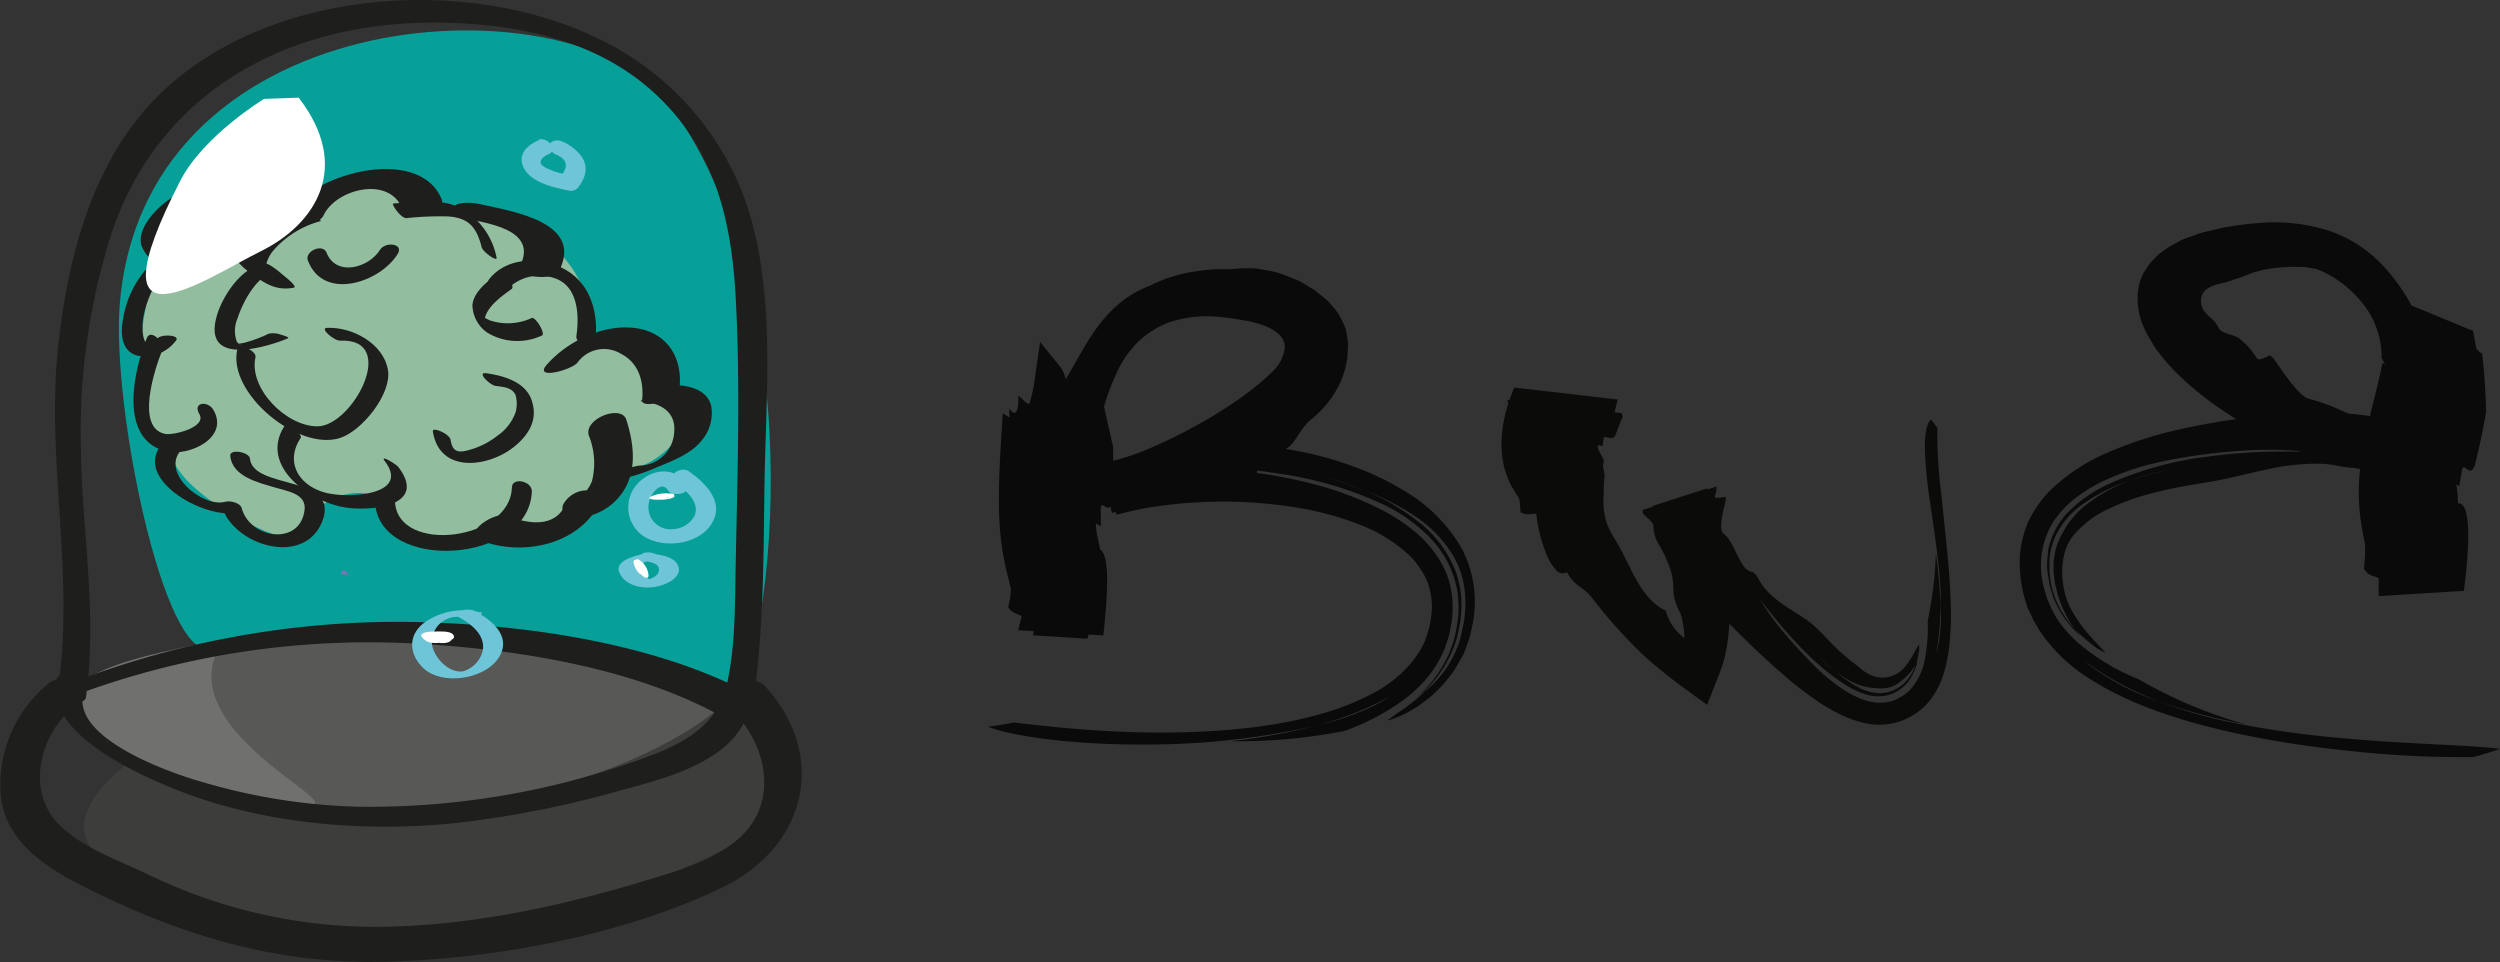 <svg id="bwb" data-name="bwb" xmlns="http://www.w3.org/2000/svg" viewBox="0 0 307.14 118.21"><rect x="0" y="0" width="307.14" height="118.21" fill="#333333" stroke="none"/><defs><style>.cls-1{fill:#06a099;}.cls-2{fill:#585857;}.cls-3{fill:#70706f;}.cls-4{fill:#92bd9e;}.cls-5{fill:#3d3d3b;}.cls-6{fill:#1e1e1c;}.cls-7{fill:#fff;}.cls-8{fill:#6ec5d8;}.cls-9{fill:#7b75b4;}.cls-10{fill:#39a8e0;}.cls-11{opacity:0.8;}.cls-12{fill:#010200;}</style></defs><path class="cls-1" d="M25.72,79.65c-5.61,1.28-12.05-29.75-11-42.34,3.2-38.07,56.62-39.94,67.6-24.5C101,39,94,83.68,90.18,84.76"/><path class="cls-2" d="M39.91,76.8s-24.49,2.67-28.86,6.74c-8.46,7.88,25.28,18.75,38.8,17.08s39-5.61,40-13.85S51.24,77,39.91,76.8Z"/><path class="cls-3" d="M27.36,78.83S8.2,81.21,9.27,86s6.78,8.27,11.22,9.32C62.27,105.21,17.84,93.13,27.36,78.83Z"/><path class="cls-4" d="M32,23.72c1.48,5.11,13.54-3.8,17.91-.6S65,28.2,65,28.2a14.6,14.6,0,0,1,7.75,12.13c3.75,3.25,10.88,8.25,12.5,11-4.82,7.06-8.33,6.13-8.33,6.13s.24-1.72-3,1.92c-4.68,5.32-4.19,4.7-11.64,6.17a31.84,31.84,0,0,1-13.55-.09c.38-6.5-9.25-6.87-12.62,1-6.43-1.68-15-7.25-15.12-11.12-4.75-3.12-3.76-10.45-3.76-10.45s-.18-14.28,6.66-18.76"/><path class="cls-5" d="M16.14,93.47s-9.75,6.69-4,11.73,36.05,19.21,76.41-.66c12.9-6.35,4-22.82,1.59-19.45C85.85,91.2,55.24,108.25,16.14,93.47Z"/><path class="cls-6" d="M38.1,26.21c-4.47-5.14-12.25-5.5-17.65-1.46-1.45,1.08-3.62,3.38-3.08,5.4a4.53,4.53,0,0,0,5.51,2.69c.94-.39-2.46-3.67-3.65-3.18a1.84,1.84,0,0,1-1.1.3l2.49,1.37c1.25,1.1,1.1-.53,1.84-1.61a9.48,9.48,0,0,1,3.45-2.91c1.88-1,7.58-3,9.35-1,.86,1,4.92,2.79,2.84.39Z"/><path class="cls-6" d="M24.63,29c-2.1,1-4.44,1.9-6.18,3.53A12.31,12.31,0,0,0,15.15,39c-.36,1.78-.36,4.14,1.76,4.7a4.81,4.81,0,0,0,4.68-1.82c.66-.74-1.73-.85-2.19-.34-1.94,2.16-2-1.08-1.83-2.39A13.86,13.86,0,0,1,19.4,34.4c1.59-2.55,4.48-3.57,7.06-4.83,1.16-.57-1.23-.87-1.82-.58Z"/><path class="cls-6" d="M18.07,41.45c-1.61,3.92-3.62,12.49,2.32,14,2.78.69,7.85-1.66,5.82-5.1-.68-1.16-2.57-.93-1.73.5,1,1.64-3.19,2.66-4.18,2.46-3.7-.72-1.28-8-.4-10.2.42-1-1.38-2.74-1.84-1.62Z"/><path class="cls-6" d="M20.11,54.33c-4.27,4.38,5.29,9.69,9.12,8.59l-2-.78C28.59,67,37.42,69.74,39.61,64s-8.54-3.76-8.91-7.68c-.07-.77-2.5-1.24-2.41-.31.24,2.57,3.54,3.3,5.56,3.9,1.47.44,3.8.75,3.57,2.72-.52,4.49-6.72,3.59-7.73-.21-.17-.64-1.41-.94-2-.78-2.77.8-8.11-3.6-5.37-6.42.59-.61-1.68-1.5-2.25-.91Z"/><path class="cls-6" d="M35.41,24.21c-2.64.67-7.14,3.14-6.83,6.41.14,1.53,1.67,2.56,2.81,3.37,1.52,1.07,2.83,1.72,4.71,1.35.5-.1-1-1.29-1.14-1.4-.48-.38-1.93-1.74-2.64-1.6-.55.11-1.19,0-1.7.12q2.85,3.11,2.09,1.47a2,2,0,0,1-.11-.74,4.15,4.15,0,0,1,1.05-2.49,11.69,11.69,0,0,1,5.79-3.55,12.89,12.89,0,0,0-1.8-1.77c-.49-.36-1.56-1.34-2.24-1.17Z"/><path class="cls-6" d="M30.73,33.07c-2.19,1.27-4.41,5-4.36,7.5.08,4.13,7,1.84,9,1,.3-.13-.77-.43-.82-.44A2.77,2.77,0,0,0,33,41a15.57,15.57,0,0,1-3.16,1.15,3.08,3.08,0,0,0-.56.1c-.76.33.34-.12.25.12A2.45,2.45,0,0,1,29.1,42a3.89,3.89,0,0,1,.08-2.88c.66-2,2-4.5,3.91-5.58.29-.17-.76-.43-.82-.44a2.61,2.61,0,0,0-1.55,0Z"/><path class="cls-6" d="M29.15,42.93c-1.22,5.35,7.45,12.54,12.62,10.88,2.72-.87,6.4-5.46,5.89-8.38-.58-3.28-4.43-5.28-7.47-5.15-1,0,.86,1.6,1.59,1.57,7.29-.32,1.55,10.51-2.78,10.53-3.88,0-8.48-4.7-7.61-8.51.16-.71-2-1.83-2.24-.93Z"/><path class="cls-6" d="M35,52.27c-3.33,5,3.26,9.6,7.76,10.12,3.43.4,9.67-.4,6.19-5-.29-.38-2.36-1.63-1.68-.74,2.29,3-1,4-3.57,4.14a12.23,12.23,0,0,1-3.57-.22c-3.4-.84-5.18-3.77-3.19-6.76.3-.45-1.71-1.93-1.95-1.57Z"/><path class="cls-6" d="M62.89,59.9c-.2,6.53-13.9,8.18-14.35,1.86-.09-1.24-2.57-1.35-2.47,0,.62,8.68,19,7.46,19.27-1.4,0-1.29-2.41-1.76-2.45-.49Z"/><path class="cls-6" d="M58.95,66.37c5.36,2.1,12.56.52,15-5.11.9-2-3.8-.81-4.45.68-1.32,3-4.66,2.43-7.23,1.42-1.49-.58-5.51,2.16-3.35,3Z"/><path class="cls-6" d="M70.81,63.62a7.19,7.19,0,0,0,5.8-3.32c1.68-2.65,1.24-5.88.34-8.73-.62-1.94-5.26-.11-4.61,1.93a9.09,9.09,0,0,1,.39,5.6,4.53,4.53,0,0,1-.65,1.14c-.13.18.43,0,0,0A3.34,3.34,0,0,0,69.18,62c-.38,1.14.68,1.6,1.64,1.59Z"/><path class="cls-6" d="M74.15,59.17a21.46,21.46,0,0,0,6.59-1.78c1.88-.77,4.22-1.65,5.5-3.32a5.2,5.2,0,0,0,1.13-4.24c-.51-1.9-2.49-2.4-4.22-2.52a7.26,7.26,0,0,0-2.92,1c-.26.12-1.72,1-1.48,1,2.26.16,4.31,1.2,4.08,3.74a4.33,4.33,0,0,1-4.29,4.15,9,9,0,0,0-2.92,1,7.32,7.32,0,0,0-1.48,1Z"/><path class="cls-6" d="M83.49,47.6c.37-3.76-1.6-6.8-5.47-7.3s-8.27,1.58-10.84,4.5c-1.68,1.92,3,.68,3.77-.25a4,4,0,0,1,5.33-1.09c2.18,1.11,2.84,3.37,2.61,5.67-.13,1.3,4.46-.13,4.6-1.53Z"/><path class="cls-6" d="M73.08,42.4c.55-3.69-.39-7.69-4-9.47-2.89-1.43-6.89-1.3-9,1.39-.58.75,1.42,2.25,2,1.48a5.56,5.56,0,0,1,6-1.64c2.94.93,3.11,4.54,2.73,7.12-.13.91,2,2.14,2.16,1.13Z"/><path class="cls-6" d="M68.65,33.35c3.13-6-5.54-7.36-9.58-8.25-.93-.21-2.63-.39-3.42.3s.18,1.16.88,1.31c3.07.68,9.75,1.37,7.31,6.07-.64,1.24,4.18,1.79,4.81.56Z"/><path class="cls-6" d="M49.94,26.8a38.19,38.19,0,0,1,5.12-.21c2.56.17,3.51,1.38,4.12,3.8.14.55,2,1.9,1.82,1.22a8.91,8.91,0,0,0-4.47-6.08C54,24.29,51,24.82,48.33,25c-.33,0,.93,1.85,1.61,1.8Z"/><path class="cls-6" d="M54.28,24.52c-2.82-7-16.85-3.07-19.39,2.48-.55,1.19,4.19.9,4.83-.49,1.52-3.31,8.06-4.93,9.67-.93.59,1.46,5.36.13,4.89-1.05Z"/><path class="cls-6" d="M37.85,32.06c1.91,4.95,8.84,2.65,11-.85.82-1.32-1.52-1.55-2.16-.52-1.4,2.25-5.42,3.33-6.57.35-.45-1.18-2.75-.18-2.29,1Z"/><path class="cls-6" d="M61.53,33.36c-1.29.94-3.33,2.34-3.49,4.12a4.23,4.23,0,0,0,1.86,3.41,7.14,7.14,0,0,0,6.7.32c.44-.26-.86-2.4-1.3-2.13a7,7,0,0,1-5.15.27,9.88,9.88,0,0,0-1-.47c-.13,0-.49-.72.12.3.77,1.27.15.38.23.3a4.77,4.77,0,0,0,.12-.61c.51-1.44,2.08-2.52,3.25-3.38.45-.33-.92-2.41-1.3-2.13Z"/><path class="cls-6" d="M60.87,47.41c.92.13,2,.15,2.46,1.1a3.83,3.83,0,0,1,0,2.18,5.89,5.89,0,0,1-2.15,2.79,9.86,9.86,0,0,1-3.1,1.67c-1.55.49-2.46.6-2.72-1.1-.11-.75-2.28-1.66-2.18-1.06.81,5.28,6.9,4.41,10,1.88,1.71-1.37,2.88-3.19,2.21-5.45C64.76,47,62,46.17,59.76,45.86c-1.29-.18.46,1.46,1.11,1.55Z"/><path class="cls-7" d="M32.44,12.15S25,16.66,22.14,22.22c-11.37,22.18,3.11,12,9.91,8.64S43.25,20.46,36.69,12"/><path class="cls-6" d="M10.56,85.66c1.44-10.17-.48-20.24-.62-30.43a80.2,80.2,0,0,1,3.81-26.7C19.95,10.28,36.86,2.15,55.37,2.81,64.74,3.15,74.05,5.25,81,12s8.89,15.35,9.39,24.63c.58,10.81.21,21.64,0,32.45-.11,4.92,0,10.2-1.09,15-1,4.64-4.85,7-9,8.61a98.21,98.21,0,0,1-36.28,6.42A73.86,73.86,0,0,1,24.61,96C21.05,95,8.84,90.75,10.25,85.24c.33-1.3-3-2.89-3.24-1.9-1.64,6.39,8.92,11.27,13.44,13.19,10.79,4.57,23.33,5.75,34.89,4.65a123,123,0,0,0,20.63-4C80.32,96,85.14,94.81,88.71,92c3.93-3.14,4.13-7.35,4.54-12.07.61-6.9.56-13.86.68-20.78.2-11.61,1.54-25.16-3-36.16A35.37,35.37,0,0,0,74.14,5.06C57.95-3.17,33.43-1.52,20,11.22c-8.45,8-11.57,19.85-12.83,31.08-1.57,14,2,28,0,41.93C7,85.38,10.37,87,10.56,85.66Z"/><path class="cls-6" d="M92.18,85.25c-11.87-6.31-27.79-8.53-41.05-8.83a111.33,111.33,0,0,0-40.38,6.72c-1.84.66-3.83,3.1-.59,1.93a103.38,103.38,0,0,1,40.87-6c12.06.66,26.13,2.83,36.93,8.56,1.18.63,5-1.94,4.22-2.37Z"/><path class="cls-6" d="M5.83,84.09A16,16,0,0,0,.12,98c.69,5.26,5.17,8.35,9.55,10.6,12.21,6.26,24.38,10,38.22,9.54,13.4-.43,28.67-3.27,40.81-9.09,10.22-4.9,13.2-16,5.31-24.74-1.77-1.95-5.75,1-3.82,3.13,3,3.26,4.76,7.93,3,12.24-2.13,5.16-9.13,7.08-14,8.54-9.88,3-20.29,5.26-30.62,5.6a63.75,63.75,0,0,1-30.39-6.4c-3.66-1.75-7.86-3.17-10.81-6-4.14-4-2.65-10.82,1.44-14.35,2.46-2.12-.71-4.92-3-3Z"/><path class="cls-8" d="M78.94,68.07c-.9.22-3.27.76-2.91,2.13a2.69,2.69,0,0,0,1.21,1.41,4.06,4.06,0,0,0,1.71.53,5.55,5.55,0,0,0,3.42-.72c.56-.34,1.23-1,1-1.73C83.08,68.38,81,68.14,79.91,68c-.37,0-1.33,0-1.53.37s.65.55.89.58c.64.08,1.67.28,1.69,1s-.69,1-1.07,1.17.11,0-.09,0-.37,0-.1,0c-.35,0,.15,0-.07,0h.09q-.16,0,0,0t0,0q-.17,0,0,0s-.32-.12-.18-.06a1.85,1.85,0,0,1-.45-.32c-.36-.33-.86-.88-.41-1.34a3.26,3.26,0,0,1,1.55-.62c.31-.08.86-.35.43-.67a2.35,2.35,0,0,0-1.71-.14Z"/><path class="cls-9" d="M42.26,70c-.89.64,0,.61.63.59"/><path class="cls-8" d="M84.42,59.5c-1.56-2.35-4.67-1.89-6.3.17a4.28,4.28,0,0,0,.47,5.84c2.51,2.2,7.93,1.48,9.18-1.87.9-2.42-1.38-4.49-3.14-5.74-.95-.67-2.91.53-1.65,1.42s3.07,2.4,2.34,4.06A3.11,3.11,0,0,1,82.71,65a2.7,2.7,0,0,1-2.81-1.56,2.85,2.85,0,0,1,.31-2.82c.51-.7,1.26-1.28,1.85-.38s3,.35,2.36-.69Z"/><path class="cls-8" d="M66.19,17.24c-1.2.47-2.49,1.51-2,3,.71,2.16,3.86,2.81,5.75,3.18a1.12,1.12,0,0,0,1-.29c.94-1.13,1.41-2.51.56-3.83A5.62,5.62,0,0,0,69,17.36c-.47-.22-1.27-.13-1.48.41s.41,1.06.86,1.27c.16.08-.22-.13.08,0l.33.19a1.84,1.84,0,0,1,.5.43c.54.72,0,1.51-.47,2.1l1-.29a9.86,9.86,0,0,1-2.66-.8,2.79,2.79,0,0,1-.56-.38.48.48,0,0,1-.17-.26.61.61,0,0,1,.15-.51,1.86,1.86,0,0,1,.75-.55c1.44-.56-.14-2.22-1.22-1.8Z"/><path class="cls-8" d="M59,75.24a8.28,8.28,0,0,0-6.9,1.28c-2,1.52-1.86,3.84-.13,5.53,2.4,2.34,8.3,1.35,9.61-1.84,1-2.42-1.5-4.24-3.36-5.19a2.46,2.46,0,0,0-1.55,0c-.09,0-1.11.37-.79.54,1.57.8,3.65,2.13,3.46,4.18a3.46,3.46,0,0,1-2.44,2.73c-1.73.27-3.49-1.61-3.8-3.15a3.09,3.09,0,0,1,3.84-3.44,3,3,0,0,0,1.7-.18c.19-.07.88-.36.37-.51Z"/><path class="cls-10" d="M54.54,78.13c-.91,0-.91,0-.29.31-.31-.29-.62-.28-1.22-.26.32.6.61,0,.91,0"/><path class="cls-7" d="M54.25,77.58c-.42,0-1.38-.06-1.62.38s.4.67.7.81a2.44,2.44,0,0,0,1.63.17c.3-.08.77-.35.38-.69a3.69,3.69,0,0,0-2.61-.63c-.21,0-1.21.17-.92.61a1.81,1.81,0,0,0,1.51.76,2.38,2.38,0,0,0,1-.12,1.41,1.41,0,0,0,.33-.17c.12-.09.25-.1-.1,0,.35-.07.89-.32.51-.72a2.12,2.12,0,0,0-1.69-.33,2.06,2.06,0,0,0-.63.22s-.31.17-.2.14l.89-.09h-.08l.87.23h0l-.92.61h.23q.15,0,0,0c-.1-.06-.29,0-.39-.09l2-.51L54.9,78c-.22-.08,0-.13.12.14l0,.29v0l-.34.22c-.1,0-.61.06-.23.06h.38c.32,0,1.1-.13.92-.61s-1.13-.52-1.5-.51Z"/><path class="cls-10" d="M81,61.14c.6-.32.61,0,.61,0"/><path class="cls-7" d="M82.1,61.18l-.62.09h-.83l-.33-.1s0,0,.05,0c0,.42,2.53.19,2.49-.23s-.48-.29-.67-.31a4.34,4.34,0,0,0-2.27.4c-.48.24.34.35.48.35a3.63,3.63,0,0,0,1.69-.26Z"/><path class="cls-10" d="M78.56,69.73c.31.29.31.29.3,0"/><path class="cls-7" d="M78.63,70.45c.2.18.52.55.83.54a.17.17,0,0,0,.19-.13,1,1,0,0,0,0-.39A2.5,2.5,0,0,0,78.81,69c-.2-.19-.75-.58-.73,0q0,.19,0,.06l.19-.13h0l.34.16q.15.15-.05,0c-.21-.19-.74-.57-.73,0a2.55,2.55,0,0,0,.86,1.49Z"/><g class="cls-11"><path class="cls-12" d="M237.24,51.54c-.5.35-.79,1.8-.76,3.63a54.24,54.24,0,0,0,.62,6.42c.68,4.63,1.44,9.63,1.33,12.74A21.06,21.06,0,0,1,238,79.9c-.31,1.13.36-1.5.42-5.57a62.39,62.39,0,0,0-.59-6.37,47.23,47.23,0,0,1-1,8.3,20.37,20.37,0,0,1-.31,4.5,7.6,7.6,0,0,1-2,4.14,6.4,6.4,0,0,1-1.94,1.18,5.12,5.12,0,0,1-2.24.21,8.17,8.17,0,0,1-1.1-.22c-.35-.13-.71-.23-1-.39a12.58,12.58,0,0,1-2-1.11,23.8,23.8,0,0,1-3.72-3.17c-.83-.86-2.16-2.24-3.38-3.72a29.36,29.36,0,0,1-2.92-4.06c2.95,3.87,6.23,7.65,10.08,10.25.24.15.48.32.73.46l.64.35a9.58,9.58,0,0,0,1.35.57,5.13,5.13,0,0,0,2.92.16,4.89,4.89,0,0,0,2.46-1.61,6.68,6.68,0,0,0,1.21-2.74,4.39,4.39,0,0,1-.27.59,5.37,5.37,0,0,1-1.66,2.51,4.46,4.46,0,0,1-2.75,1,6.08,6.08,0,0,1-2.75-.79,18.19,18.19,0,0,1-2.69-1.85,14.51,14.51,0,0,1-1.88-1.69c.61.59,1.24,1.16,1.88,1.69a13.06,13.06,0,0,0,1.31.86,7.45,7.45,0,0,0,.67.36L228,84a7.1,7.1,0,0,0,2.33.53,4.8,4.8,0,0,0,1.66-.05,3.67,3.67,0,0,0,1.53-.77,7.67,7.67,0,0,0,1.82-2,11,11,0,0,0,.45-1.85,6.18,6.18,0,0,1,0-.68l0,0c-.43.51-.88,1.71-1.77,2.76A3.53,3.53,0,0,1,230,83a4.75,4.75,0,0,1-1.6-1.05A26.25,26.25,0,0,1,226,80c-1.45-1.38-2.58-2.67-3.15-3.14-1.79-1.57-4.24-2.46-6.07-4.61-.61-.71-.8-1.55-1.46-2-.2.05-.52-.16-.85-.37-1.17-1.49-1.57-3.45-2.79-4.38-.36-.37-.22-1.56,0-2.59s.52-1.9.22-1.85c-1,.14-1.24.15-1.22-.06s.08-.26.13-.48a3.62,3.62,0,0,0,.09-.75l-9.11,2.89c0,.12,0,.26.08.4.05.29,1.17.92,1.25,1.51.07,2,.93,2.33,1.7,4.39a7.73,7.73,0,0,1,.76,3.38,6.2,6.2,0,0,0,.87,3,11.86,11.86,0,0,1,.46,2.37,13.28,13.28,0,0,1,0,2.12c-.14.42-.32.78-.43,1.16l3-.83c-2.22-1.47-4.13-2.52-4.82-5.13a6.54,6.54,0,0,1-1.11-.68,8.59,8.59,0,0,1-1-.93A12.72,12.72,0,0,1,201,71.14c-.5-.81-.87-1.72-1.32-2.54a18.7,18.7,0,0,0-1.29-2.36,11.67,11.67,0,0,1-1-2,9,9,0,0,1-.36-1.8,10.23,10.23,0,0,1,0-1.79c0-.62,0-1.26.09-2s-.34-1.32-.11-1.8c.11-.24-.09-.58-.31-1a6.39,6.39,0,0,1-.32-.59,1.36,1.36,0,0,1-.08-.58l.59.12.12-.94c0-.23.23-.18.43-.13.4.1.79.17,1-.2.34-.85.59-1.65.93-2.3l-.13-.48-14.05-1.63c.24,1,.51,2,.8,3a2,2,0,0,1,.75.34l.43,1.13c.58.23,1.21.15,1.6.3,1.64,0,3.23,1.57,4.73,1.2.44-.15.58-2.33,1.35-3.31.24-.23.77.3,1.35.52,0-1.28.63-1.35,1.16-.83l.1-.6.77.3c.15-.68.34-1.38.52-2.09l-12.7-1.47c-1.55,3.49-2.12,7.53-1,10.58a10,10,0,0,0,.62,1.5c.3.51.62,1,.88,1.43s.18,1.47.28,1.82c.71.43,1.27.14,1.91.19a18.53,18.53,0,0,0,1.29,5.07,6.34,6.34,0,0,0,1.17,1.87,1,1,0,0,0,1.31.21c.94,1.85,2,1.68,3.23,3.37a60.88,60.88,0,0,0,6.58,7.24c1.4,1.18,2.77,2.33,4.25,3.41l3.16,2.3,1.4-3.57.11-.28.41-1.13c.11-.37.2-.73.29-1.09a22.91,22.91,0,0,0,.52-5.93,41.06,41.06,0,0,0-.53-5.26A73,73,0,0,0,209.72,60L203,62.17a23,23,0,0,0,1.73,4.11,38.65,38.65,0,0,0,2.1,3.52,44,44,0,0,0,5.36,6.57c2.33,2.34,4.7,4.66,7.25,6.82a43,43,0,0,0,4,3.06q.52.36,1.09.68a13.36,13.36,0,0,0,1.17.65,10.5,10.5,0,0,0,1.35.61l.68.27.7.2a8,8,0,0,0,9.57-4,8.23,8.23,0,0,0,.57-1.27A10.9,10.9,0,0,0,239,82a17.67,17.67,0,0,0,.48-2.62,36.28,36.28,0,0,0,.2-4.55c-.06-2.9-.3-5.57-.54-8l-.69-6.57a58.93,58.93,0,0,1-.43-7.7C237.71,52.18,237.48,51.83,237.24,51.54Z"/></g><g class="cls-11"><path d="M307.14,92c-3.82-.5-11.7-.57-20-1.37a117.84,117.84,0,0,1-12.24-1.73,57.06,57.06,0,0,1-9.76-2.76,30.77,30.77,0,0,1-8.56-4.52c-1.53-1.36,1.95,1.95,8.56,4.52A68.61,68.61,0,0,0,275.94,89a56.4,56.4,0,0,1-13.17-5.54,26.67,26.67,0,0,1-6.88-4,15.91,15.91,0,0,1-3-3.17,12,12,0,0,1-1-1.86,9.23,9.23,0,0,1-.42-1l-.3-1a10.37,10.37,0,0,1,.89-8,12.25,12.25,0,0,1,2.71-3.08,20.53,20.53,0,0,1,3.58-2.23,34.17,34.17,0,0,1,8.22-2.61,69.19,69.19,0,0,1,8.77-1.13,46.55,46.55,0,0,1,8.73.19,68.15,68.15,0,0,0-12.79.52,42.16,42.16,0,0,0-12.15,3.34,17.17,17.17,0,0,0-4.94,3.37,9.32,9.32,0,0,0-2.58,4.9c0,.47-.1.93-.11,1.41s0,1,.09,1.45.14,1,.24,1.45l.43,1.39a12.5,12.5,0,0,0,3.41,4.78l-.85-1A11.46,11.46,0,0,1,252,71.84l-.21-1.5c0-.5,0-1,0-1.48a8.29,8.29,0,0,1,.63-2.74,10.06,10.06,0,0,1,3.7-4.34A22.45,22.45,0,0,1,261.76,59a27.5,27.5,0,0,1,4.34-1.2,40.88,40.88,0,0,0-4.34,1.2,20.56,20.56,0,0,0-4.91,2.6,11,11,0,0,0-3.44,3.85,7.82,7.82,0,0,0-1.05,3.09l-.07.43v.45c0,.3,0,.61,0,.91l.11.9a3.31,3.31,0,0,0,.17.86,13.83,13.83,0,0,0,2.24,5.07,18.55,18.55,0,0,0,2.86,2.52c.34.18.69.38,1,.59l0,0c-.43-.77-2.63-2.48-4.12-5.24-1.52-2.59-1.73-7,.19-9.25A12.27,12.27,0,0,1,259,62.54a29.67,29.67,0,0,1,5.38-1.94c3.55-.93,6.57-1.26,7.87-1.54,2.09-.39,4.11-.94,6.23-1.38a27.35,27.35,0,0,1,6.76-.7c1.62.06,2.89.56,4.07.48.16-.18.74-.2,1.33-.22h0l1-5.6a14.7,14.7,0,0,1-4.15-1.28A21.37,21.37,0,0,0,283.67,49c-.85-.25-2-1.65-2.94-2.95s-1.64-2.51-1.95-2.36c-2.21,1.05-.72.33-3.68-2.12a4.88,4.88,0,0,0-1.22-.5,7.15,7.15,0,0,1-.72-.28,1.55,1.55,0,0,1-.51-.36A4,4,0,0,0,271.54,39a5.45,5.45,0,0,1-.71-.75,2,2,0,0,1-.42-1.27,1.72,1.72,0,0,1,.94-1.61,2.83,2.83,0,0,1,.73-.33,4.84,4.84,0,0,1,.7-.2,12.79,12.79,0,0,0,1.37-.38c.16-.09.71-.23,1.19-.4s1-.41,1.62-.62c.14,0,.71-.21,1.49-.36a18.78,18.78,0,0,1,2.69-.28,9.33,9.33,0,0,1,1.38,0l.63,0,.54.1.82.14.3.09a13.69,13.69,0,0,1,5.68,4.44A10.41,10.41,0,0,1,292.59,44c1.44,2.43,2,5.79,2.13,9.18s-.07,6.89.08,10a35.59,35.59,0,0,1-.8,9.33l6.68-.42c.15-1.45.34-2.94.65-4.79a14.34,14.34,0,0,1,.36-3.43c.31-.85-.4-3-.12-4.54l.55.42.36-2c.09-.51.28-.36.46-.22.36.29.73.58,1.09-.29.53-2.1,1-4.31,1.41-6.65-.07-2.35-.21-4.75-.49-7.15a1.79,1.79,0,0,1-.72-.66l-.4-2.13a.54.54,0,0,0-.36-.14l-8.17-3.38c-.29,1,.21,1.16.13,1.82.34.22.46.8.69,1.3a4.87,4.87,0,0,0,.77,1.28c.27.39.4.81.55,1a1.51,1.51,0,0,0,1,.62c.16.07.57,0,.88-.54.18-.28.31-.52.43-.7a.75.75,0,0,1,.16-.18s0,0,.05,0l-.09-.07-.14-.13-2.75-1a11.82,11.82,0,0,1-.86,3.18c-.25.37-.75-.54-1.31-.93-.08,2.13-.74,2.22-1.21,1.32l-.16,1-.74-.54c-1,5.24-3.28,11.34-2.86,17.39a22.37,22.37,0,0,0,.25,2.39c.15.89.31,1.79.47,2.52a18.63,18.63,0,0,1-.14,3c.59,1,1.21.81,1.82,1.19l0,2.19,10.46-.65c.58-4.26,1.09-11-.73-10.75,0-3.39-1-4-1.31-7.57a75,75,0,0,0-1.29-7.85,36.18,36.18,0,0,0-3-8.71,23.94,23.94,0,0,0-3-4.4,16.65,16.65,0,0,0-4.16-3.54,12.51,12.51,0,0,0-1.81-.92,11.75,11.75,0,0,0-1.82-.67,22.27,22.27,0,0,0-8.44-.75c-1.34.1-2.56.31-3.8.49l-2.36.55c-.79.17-1.52.51-2.28.75a5.48,5.48,0,0,0-1.07.48l-1,.54a9.61,9.61,0,0,0-.93.65,5,5,0,0,0-.86.71l-.76.81-.61.93a6.06,6.06,0,0,0-.76,2.08,8.61,8.61,0,0,0,.47,4.32,13.07,13.07,0,0,0,1,2c.2.32.39.66.6,1l.71.93a21,21,0,0,0,1.56,1.78c.28.32.51.52.75.75l.73.69c.92.82,1.82,1.55,2.76,2.27A51.23,51.23,0,0,0,277,52.83a50.67,50.67,0,0,0,6.43,3A29,29,0,0,0,291,57.76l1.18-6.46a35.29,35.29,0,0,0-7.35-.58,84.49,84.49,0,0,0-17.19,2.06,48.61,48.61,0,0,0-8.32,2.66,23.56,23.56,0,0,0-7.52,4.88,14.66,14.66,0,0,0-2.67,3.89,13.2,13.2,0,0,0-1,4.63,16.51,16.51,0,0,0,.57,4.52l.33,1.1c.12.36.3.7.45,1s.3.7.49,1l.59,1a20.35,20.35,0,0,0,6.13,5.91,38.83,38.83,0,0,0,7,3.5,61.9,61.9,0,0,0,6.93,2.23c2.26.6,4.46,1.09,6.57,1.49,4.23.81,8.14,1.33,11.63,1.68a126.23,126.23,0,0,0,15.08.74C305,92.72,306,92.39,307.14,92Z"/></g><g class="cls-11"><path d="M121.38,89.28c3.2,1.26,10.85,2.22,18.9,2.19a95,95,0,0,0,21.39-2.31,40.34,40.34,0,0,0,8.47-3.26c.83-.44.32-.09-1.15.7a32.66,32.66,0,0,1-7.31,2.55,72.56,72.56,0,0,1-10.49,1.91,67.45,67.45,0,0,0,14-1.26A29.37,29.37,0,0,0,172.43,86a16.63,16.63,0,0,0,3.33-3.27,13.16,13.16,0,0,0,1.24-2,10.47,10.47,0,0,0,.5-1.07l.38-1.12a6.32,6.32,0,0,0,.28-1.15c.07-.39.15-.77.21-1.16a13.39,13.39,0,0,0,.07-2.37,10.56,10.56,0,0,0-1.31-4.6,14.32,14.32,0,0,0-3-3.69,23.53,23.53,0,0,0-3.84-2.65,41,41,0,0,0-8.58-3.36,58.54,58.54,0,0,0-9.12-1.67c-3.49-.39-7-.5-9.18-.58a71.92,71.92,0,0,1,13.51.85A45.55,45.55,0,0,1,170,62a20.41,20.41,0,0,1,5.79,4.17,12.51,12.51,0,0,1,3.29,6.68c.06.62.11,1.26.11,1.88s-.05,1.23-.15,1.83-.2,1.2-.35,1.8-.38,1.17-.59,1.75a15.39,15.39,0,0,1-4.29,5.78l1.21-1a14.78,14.78,0,0,0,4-6.62l.39-1.92c.06-.65.14-1.31.15-2a12.13,12.13,0,0,0-.67-4A14.14,14.14,0,0,0,174.13,64a26.88,26.88,0,0,0-6.55-3.76c-1.57-.59-3.15-1.15-4.8-1.65a45.72,45.72,0,0,1,4.8,1.65,31.66,31.66,0,0,1,6,3,15.21,15.21,0,0,1,5.2,5.48,12,12,0,0,1,.94,2.49,13,13,0,0,1,.31,2.71v.68l-.06.65c0,.43-.08.87-.15,1.29l-.26,1.23a6.78,6.78,0,0,1-.31,1.19,13.14,13.14,0,0,1-4.21,6,21.49,21.49,0,0,1-3.51,2.74c-.34.26-.71.54-1.1.8h.06a6,6,0,0,0,1.05-.33,9.6,9.6,0,0,0,1.64-.79l1-.59,1.07-.8.57-.44.56-.53a12.13,12.13,0,0,0,1.14-1.19c.36-.46.75-.92,1.1-1.44s.65-1.1,1-1.69.52-1.25.77-1.91.35-1.35.52-2.05a14.05,14.05,0,0,0-1.35-9.39,19.32,19.32,0,0,0-6.45-6.69,34.3,34.3,0,0,0-7-3.41A42,42,0,0,0,156.78,55a34.84,34.84,0,0,0-7.26.16c-2.41.26-4.85.6-7.56.86-1.8.17-3.4,0-4.81.57a4.91,4.91,0,0,1-1.5.81l-.06,0,1,5.6a43,43,0,0,0,5.52-1.18,13.66,13.66,0,0,0,4.28-1.94c.83-.51,2.78-.68,4.58-.9s3.42-.5,3.45-.86c.09-1.33.09-1.5.59-1.65a9.3,9.3,0,0,0,3.47-1.68,6.64,6.64,0,0,0,1-1.33c.19-.28.47-.68.71-1a6.27,6.27,0,0,1,.78-.85,12.47,12.47,0,0,0,3.86-5c.15-.41.29-.83.43-1.26l.28-1.39c0-.5.08-1,.07-1.61a9.37,9.37,0,0,0-.28-1.9,8.7,8.7,0,0,0-3-4.14l-.81-.65c-.28-.19-.58-.35-.85-.52a8.64,8.64,0,0,0-1.68-.88c-.59-.23-1.17-.49-1.79-.69s-1.3-.31-2-.44a7.93,7.93,0,0,0-1.89-.17,15,15,0,0,0-2,.11c-.19,0-.9,0-1.88,0a26.23,26.23,0,0,0-3.47.43,13.82,13.82,0,0,0-1.77.44l-.79.23-.69.28-1,.42-.37.2a13.12,13.12,0,0,0-4.38,2.7,15.09,15.09,0,0,0-1.55,1.66,17.73,17.73,0,0,0-1.25,1.7c-1.51,2.29-2.56,4.48-4.09,6.89-.32,3.22-1,6.69-1.54,10.27a58.92,58.92,0,0,0-.89,10.39,38,38,0,0,1-.73,9.37l6.68.42A43.88,43.88,0,0,0,135,73.14c.18-1.69.06-3,.31-3.93s-.68-3.29-.68-4.91l.61.36V62.49c0-.54.21-.43.41-.31.41.23.82.47,1-.51.12-2.27.13-4.54.1-6.78l-1.42-6.28a1.74,1.74,0,0,1-.77-.52l-.46-1.81a.61.61,0,0,0-.36-.12l-5.78,1a3.27,3.27,0,0,1-.69.52,3.74,3.74,0,0,1-.36.21c-.25.13,0,0,.06,0a1,1,0,0,1,.3-.07,2.92,2.92,0,0,1,1.44.34,2.26,2.26,0,0,0,1.57,0,1.46,1.46,0,0,0,1-.57s0-.06-.08-.15A1.12,1.12,0,0,1,131,47a4.39,4.39,0,0,0-.15-.72,3.62,3.62,0,0,0-.72-1.37L127.78,42l-.59,4.11a18.47,18.47,0,0,1-.7,3.4c-.22.42-.79-.51-1.39-.9.09,2.34-.51,2.51-1.09,1.57l0,1.11-.81-.51c-.38,6.06-.89,12.49.07,17.47.15,1.08.64,2.85.91,4a7.49,7.49,0,0,1-.33,2.31c.48.83,1.12.77,1.67,1.16l-.43,1.7,10.46.65c.5-4.56,1-10.79-.76-10.6.17-3.18-.79-3.85-.64-7.14a53.59,53.59,0,0,1,.75-7.09,27.93,27.93,0,0,1,2.19-7.2,12.4,12.4,0,0,1,2-3.24,10.09,10.09,0,0,1,2.67-2.28,6.7,6.7,0,0,1,1.13-.6,6.29,6.29,0,0,1,1.16-.45,14.82,14.82,0,0,1,6.07-.5c1,.09,2.13.3,3.2.47a14.38,14.38,0,0,1,2,.57,5.69,5.69,0,0,1,1.66.94,2.25,2.25,0,0,1,.87,1.59,4.61,4.61,0,0,1-1.59,3.17c-.2.22-.42.41-.63.61s-.27.24-.42.37l-.47.41c-.72.6-1.53,1.21-2.33,1.79a57.14,57.14,0,0,1-5.17,3.24c-1.8,1-3.67,1.94-5.58,2.77a29.18,29.18,0,0,1-5.67,1.89l1.18,6.46a39.81,39.81,0,0,1,6.07-1.19,56.4,56.4,0,0,1,16.07.3,37.43,37.43,0,0,1,7.69,2.08,18.47,18.47,0,0,1,6.36,4,10.55,10.55,0,0,1,1.92,2.83,9.14,9.14,0,0,1,.64,3.24,12.17,12.17,0,0,1-.55,3.36l-.27.79c-.09.26-.25.5-.37.75s-.23.5-.39.73l-.48.68a15.3,15.3,0,0,1-5.12,4.32,31.17,31.17,0,0,1-6.33,2.53,49.62,49.62,0,0,1-6.47,1.4c-2.13.34-4.21.55-6.23.69a104.73,104.73,0,0,1-11.05.17c-6.61-.24-11.53-.88-14.11-1.17C123.42,89,122.4,89.14,121.38,89.28Z"/></g></svg>